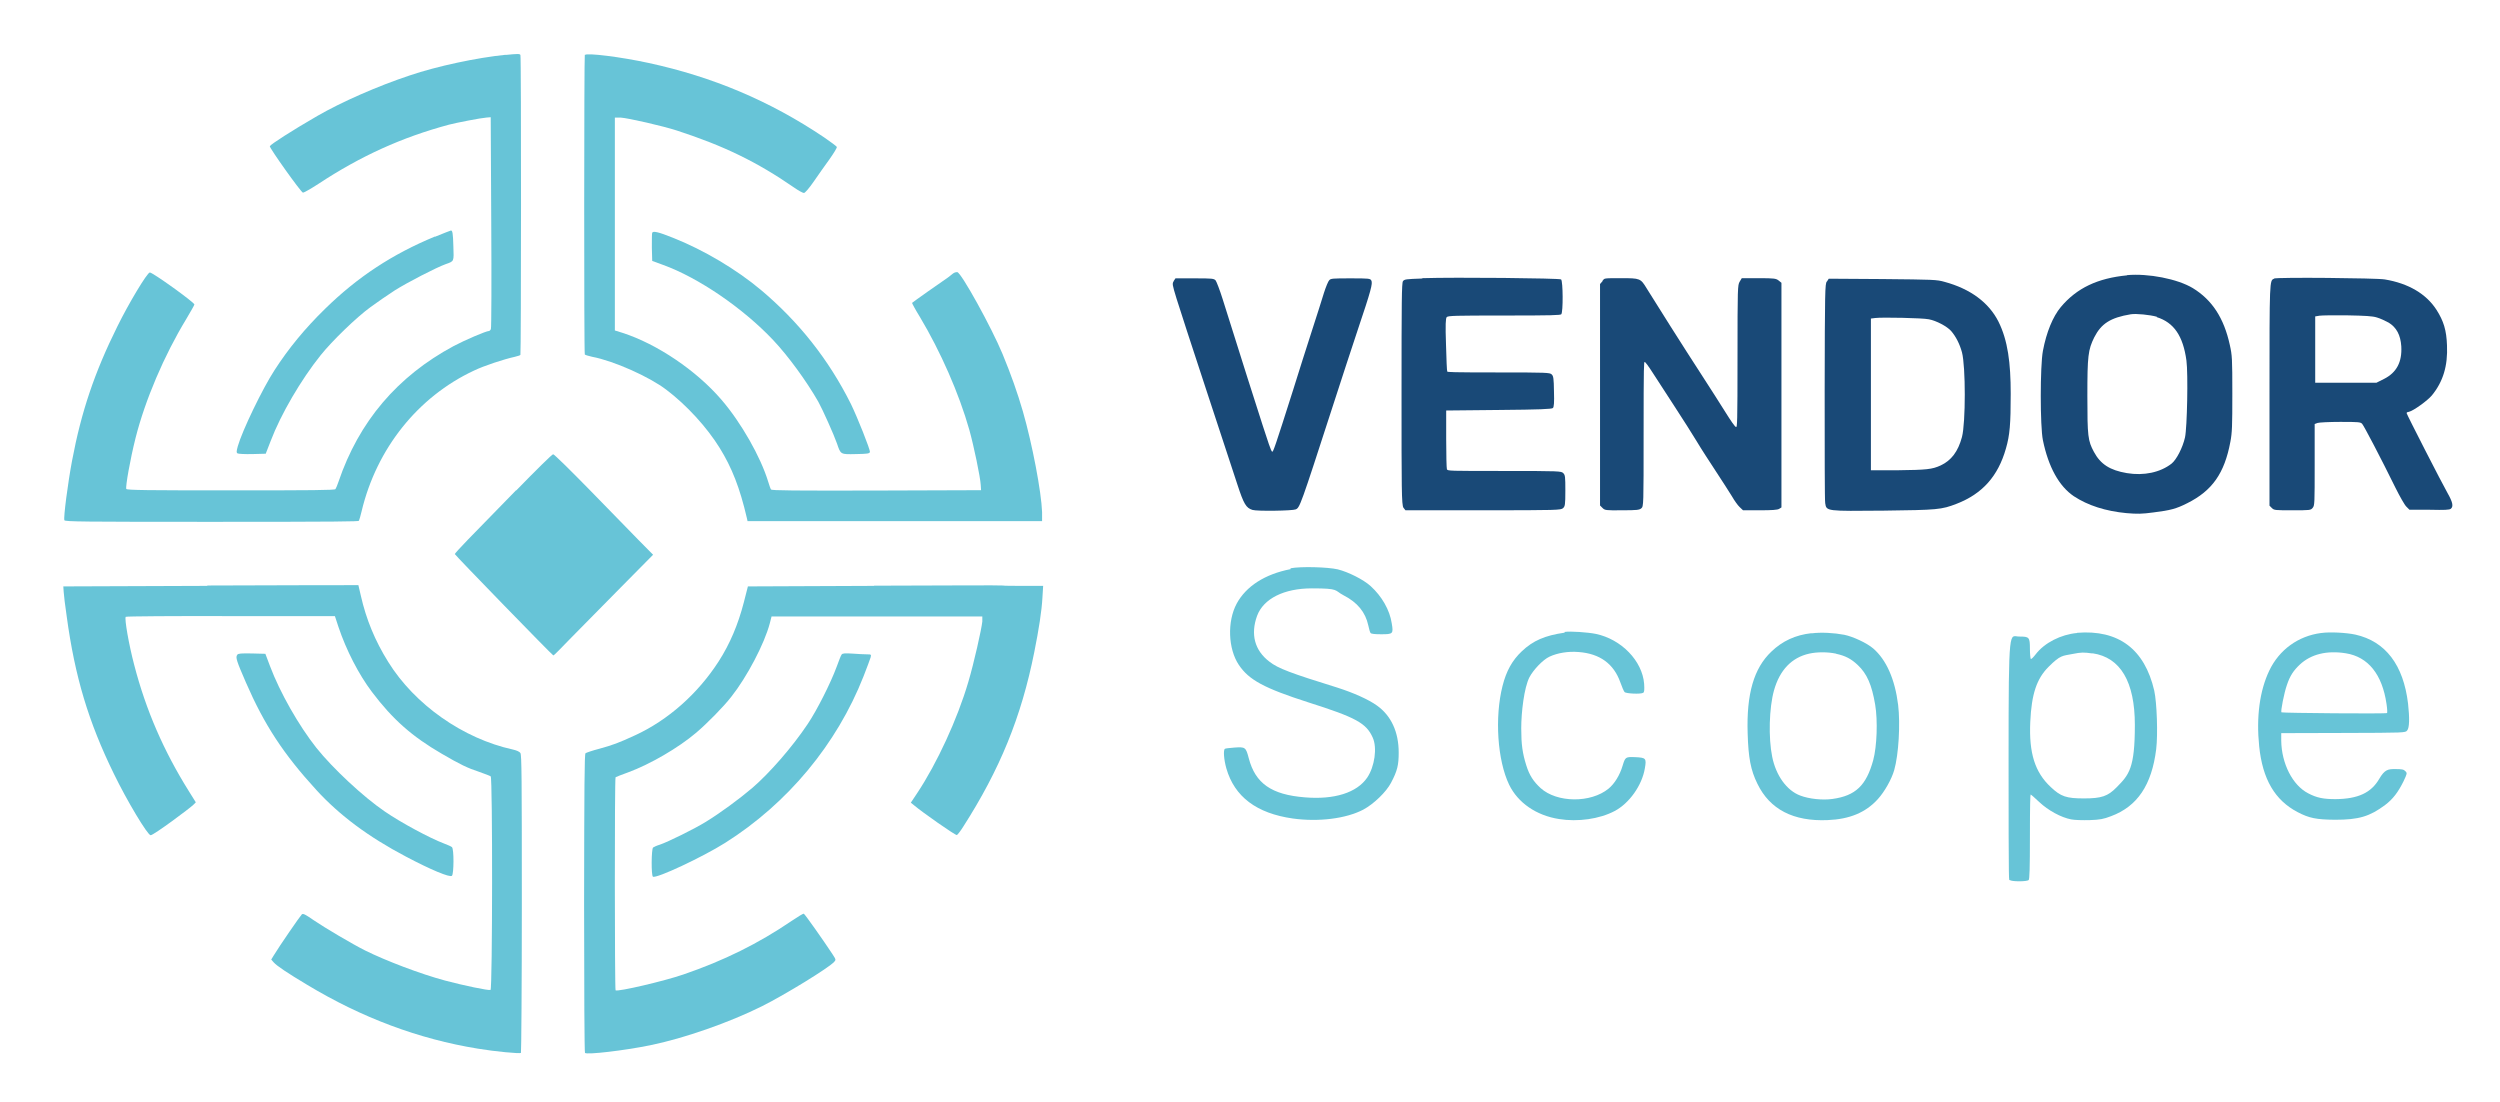 <?xml version="1.0" encoding="UTF-8"?>
<svg id="Vrstva_1" xmlns="http://www.w3.org/2000/svg" version="1.1" viewBox="0 0 1405.6 619.6">
  <!-- Generator: Adobe Illustrator 29.5.1, SVG Export Plug-In . SVG Version: 2.1.0 Build 141)  -->
  <defs>
    <style>
      .st0 {
        fill: #67c4d7;
      }

      .st1 {
        fill: #194977;
      }
    </style>
  </defs>
  <path class="st0" d="M284.3,30.8c-16,1.6-38.6,6.4-53.9,11.6-18.1,6-38.5,15-52,22.8-14.2,8.2-26.3,16-26.7,17-.3.9,17.5,25.9,18.6,26.1.5.1,4.4-2.1,8.7-4.9,23.8-15.7,47-26.2,73.4-33.3,4.2-1.1,18.1-3.8,21.1-4l2.4-.2.3,59c.2,32.5.1,59.5-.2,60.1-.2.6-.8,1.1-1.1,1.1-1.6,0-13.7,5.2-19.9,8.5-31.6,17-53.2,42.4-64.7,76.3-.6,1.8-1.4,3.7-1.7,4.1-.4.6-12.9.7-58.9.7s-58.4-.1-58.7-.8c-.5-1.4,2.2-16.7,5.2-28.6,5.4-21.4,16.1-46.5,28.5-66.9,2.5-4.2,4.6-7.9,4.6-8.2,0-1.2-23.8-18.3-25.1-18-1.6.3-11.9,17.5-18.2,30.3-12.8,25.8-20.3,47.9-25.5,75.6-2.3,12.2-4.9,32-4.3,33.4.3.8,10.4.9,82.8.9s82.6-.2,82.8-.6c.2-.4.9-2.7,1.5-5.3,8.4-35.3,31.7-64.4,63.1-79.1,5.8-2.8,16.8-6.4,23.1-7.8,1.6-.4,3-.8,3.1-1.1.4-.7.5-167.9,0-168.6-.4-.7-1.4-.7-8.5,0h.2Z"/>
  <path class="st0" d="M328.8,30.7c-.4.7-.5,167.9,0,168.6.2.3,2,.8,4.1,1.3,12.2,2.3,32.1,11.2,41.7,18.5,11.4,8.6,22.9,21.2,30,32.7,6.9,11.1,11.4,22.6,15.3,39.4l.4,1.8h165.6v-5.1c-.4-11.3-5.5-38.2-10.8-56.6-3.1-10.7-6.7-20.8-11.4-32.2-6.2-15-23.4-46.1-25.5-46.1s-2.8,1.3-5.2,3c-4.2,2.8-19.7,13.8-20.2,14.3-.1.1,1.8,3.7,4.4,7.9,11.6,19.4,22,43,27.8,63.5,2.5,8.9,6.2,26.7,6.4,30.9l.2,3-58.8.2c-46.5.1-58.9,0-59.3-.6-.3-.4-1-2.4-1.6-4.4-4.2-13.8-15.1-33.1-26.3-46.1-14-16.3-36.1-31.3-55.7-37.6l-4.2-1.3v-119.7h3.2c4.4.3,23.7,4.7,31.7,7.3,26.4,8.6,45,17.6,66.1,32.2,2.3,1.6,4.7,2.9,5.3,2.9s2.8-2.5,5.5-6.4c2.5-3.6,6.4-9.2,8.9-12.6,2.4-3.4,4.3-6.5,4.1-6.9-.2-.4-3.4-2.8-7.2-5.4-30.5-20.5-62.6-34-98.6-41.8-15.6-3.4-35-5.8-35.8-4.5h0Z"/>
  <path class="st0" d="M244.5,133c-23.9,9.9-43.4,22.7-61.7,40.6-11.3,11-20.8,22.6-28.5,34.6-6.7,10.3-18.1,33.9-20.6,42.7-.8,2.9-.8,3.6-.2,4,.5.3,4.2.5,8.4.4l7.5-.2,2.8-7.2c5.7-15,17.1-34.5,28.1-48.2,6.4-8,20-21.2,28.1-27.1,3.6-2.6,9.6-6.8,13.5-9.3,7.3-4.6,23.4-12.9,28.7-14.8,4.8-1.7,4.6-1.3,4.3-10-.2-7.4-.5-9-1.4-8.9-.2,0-4.2,1.6-8.9,3.5h0Z"/>
  <path class="st0" d="M366.7,130.8c-.2.5-.2,4.2-.2,8.4l.2,7.5,6,2.2c20,7.2,45.1,24.4,62,42.3,8.5,9,18.7,23,25.4,34.7,2.2,3.9,8.9,18.8,10.5,23.5,2.1,6.2,1.9,6.1,10.7,5.9,6.6-.1,7.6-.3,7.8-1.2.2-1.3-7-19.4-10.7-27-12.5-25-29.3-46.2-50.6-64.1-13.7-11.5-32.2-22.5-49.4-29.3-8.2-3.3-11.3-4-11.7-2.8h0Z"/>
  <path class="st1" d="M1196,154.8c-16.7,1.6-28.4,7.2-37.3,17.8-4.5,5.4-8.1,14.1-10.1,24.7-1.6,8.5-1.6,42.4,0,50.2,3.1,15.1,9.1,25.9,17.4,31.5,7.9,5.2,17.9,8.4,29.6,9.5,6.1.5,8.5.5,15.2-.4,9.5-1.2,12.7-2,19-5.2,14-7,20.9-16.8,24.2-34.5,1-5.2,1.1-9,1.1-27.1,0-19.7-.1-21.5-1.4-27.3-3.3-15.2-10-25.4-20.8-32-8.6-5.2-25.1-8.4-37.1-7.3h0ZM1212.6,178.3c9.6,3,14.8,10.5,16.7,24.4,1,7.5.4,37.7-.8,43.2-1.3,5.8-4.8,12.6-7.6,14.8-6.3,4.9-15.5,6.9-25.1,5.3-9.5-1.6-14.8-5-18.5-11.9-3.4-6.3-3.7-8.7-3.7-31.4s.4-26,3.9-33.1c3.9-7.6,9-11,20.5-12.9,3-.5,10.8.3,14.7,1.4h0Z"/>
  <path class="st1" d="M799.5,156.6c-8.9.3-9.9.4-10.7,1.5-.7,1-.8,10.7-.8,63.6s0,62.4,1.1,63.8l1.1,1.4h43.7c41.8,0,43.7-.1,44.9-1.2,1.1-1,1.3-1.8,1.3-9.8s-.1-8.8-1.2-9.9-2-1.2-33.1-1.2-32,0-32.3-1c-.2-.5-.4-8.2-.4-17v-16l29.6-.3c23.1-.2,29.8-.5,30.4-1.1s.8-3,.6-9.3c-.1-7.3-.3-8.7-1.3-9.6-1-1-2.8-1.1-29.7-1.1s-28.8-.2-29-.5c-.2-.2-.5-7-.7-15.1-.4-11.4-.2-14.8.4-15.5.7-.8,4.6-.9,32.2-.9s31.5-.2,32.2-.7c1.1-1.1,1-18.7-.1-19.6-.9-.7-59.4-1.3-77.9-.7h0Z"/>
  <path class="st1" d="M1278.6,156.7c-2.6,1-2.6.3-2.6,65.3v62.3l1.3,1.3c1.3,1.3,1.8,1.3,11.6,1.3s10.3,0,11.4-1.4c1.1-1.3,1.1-2.7,1.1-24.3v-22.8l1.6-.6c.8-.3,6.6-.6,12.8-.6,10.3,0,11.4.1,12.3,1.1,1,1.1,10.5,19.2,18.7,35.9,2.5,5,5.2,9.8,6.2,10.7l1.7,1.7h11.1c9,.2,11.4.1,12.2-.6,1.5-1.3,1-3.7-1.9-8.8-3.1-5.4-23-44.3-23-44.9s.6-.6,1.4-.8c2.5-.6,10.4-6.3,12.8-9.2,6.3-7.7,9-16.6,8.5-28.1-.3-8.6-1.9-13.7-5.9-20-5.8-9-15.8-14.9-29.1-17.1-4.6-.8-60.4-1.3-62.3-.5h0ZM1336.4,178.5c1.8.5,4.8,1.9,6.6,2.9,4.3,2.6,6.7,6.9,7.1,13.3.5,8.8-2.6,14.8-9.8,18.4l-4.2,2.1h-34.4v-37.3l2.4-.4c1.3-.2,8.4-.3,15.7-.2,10,.2,14.1.4,16.6,1.2h0Z"/>
  <path class="st1" d="M659.9,158.1c-.9,1.4-.8,1.9,1.6,9.8,1.4,4.6,8.9,27.6,16.7,51.3,7.8,23.7,15.7,47.6,17.5,53.2,3.6,11,4.9,13.2,8.5,14.3,2.5.8,22.5.5,24.3-.3,2.3-1,2.6-1.7,20.6-57.3,4.8-14.9,11.3-34.7,14.4-44,7.3-21.7,8.4-25.8,7.5-27.4-.6-1.1-1.3-1.2-11.6-1.2s-11.1.1-12,1c-.6.5-1.9,3.7-3,7.1-1,3.3-4.1,13.1-6.9,21.7-2.8,8.6-7.5,23.5-10.5,33.1-10,31.5-11.1,34.6-11.7,34.6s-2.7-6.6-5.3-14.6c-2.5-8-6.4-20.2-8.6-26.9-3.6-11.3-5.5-17.3-14-44.4-1.6-5.1-3.4-9.7-3.9-10.4-1-1.1-1.9-1.2-11.8-1.2h-10.8l-1,1.5h0Z"/>
  <path class="st1" d="M901,158.1l-1.4,1.6v124.5l1.4,1.4c1.3,1.3,1.8,1.4,11,1.3,8.5,0,9.7-.2,10.8-1.1,1.3-1.1,1.3-1.6,1.3-41.7s.2-40.6.6-40.6,2.3,2.6,4.4,5.9c2.1,3.3,7.6,11.7,12.2,18.8,4.6,7.1,10.4,16.1,12.7,20s7.2,11.4,10.8,16.9,7.6,11.7,9,14c1.3,2.3,3.3,5.1,4.3,6l1.9,1.8h9.5c6.6,0,9.9-.2,10.8-.8l1.3-.8v-126.3l-1.6-1.3c-1.4-1.1-2.4-1.3-11.1-1.3h-9.6l-1.2,2c-1.1,1.9-1.2,3.1-1.2,41.8s-.2,39.9-.8,39.9-3.1-3.7-5.9-8.2c-2.8-4.5-9-14.2-13.8-21.6-9-13.8-27-42.3-30.6-48.2-3.4-5.6-3.7-5.7-14.3-5.7s-9.2,0-10.6,1.6h.1Z"/>
  <path class="st1" d="M1027.1,158.2c-1,1.6-1.1,4.9-1.2,61.8,0,33.1,0,61.4.3,62.9.7,4.6.5,4.5,33,4.2,30.1-.4,32.3-.5,41-3.9,14.4-5.6,23.2-15.5,27.6-31,2.2-7.6,2.7-13.7,2.7-30.9s-1.6-29.9-6.9-40.5c-5.4-10.7-15.8-18.4-30.2-22.3-4.5-1.3-6.1-1.3-35-1.6l-30.2-.2-1.1,1.7h0ZM1084.4,179.5c4.3.8,10.3,4,12.6,6.6,2.6,3,4.8,7.2,6.1,12,2.1,7.9,2.1,39.6,0,47.6-2.2,8.2-6,13.2-12,16-4.8,2.2-7.9,2.5-24.1,2.7h-15.1c0,.1,0-85.3,0-85.3l2.4-.3c4-.5,26.9,0,30,.7h0Z"/>
  <path class="st0" d="M290.2,275.6c-10.9,11.2-23.1,23.7-27.2,27.9-4.1,4.2-7.3,7.8-7.3,8,0,.5,54.9,57,55.4,57s4.6-4.4,9.9-9.8,17.8-18.1,27.9-28.3l18.3-18.5-8.4-8.5c-4.6-4.7-17-17.5-27.6-28.3s-19.6-19.7-20.2-19.7-9.9,9.2-20.8,20.4h0Z"/>
  <path class="st0" d="M725.6,320c-14.4,2.8-25,9.6-30.3,19.4-5.4,10.1-4.8,25.4,1.2,34.4,5.7,8.5,14.2,13.1,39.1,21.1,26.8,8.5,32.6,11.7,36.2,19.8,2.6,5.7,1.1,16.3-3.1,22.5-5.8,8.5-18.5,12.5-35.1,11.1-18.7-1.5-27.8-7.8-31.5-22-1.6-6.2-2-6.4-7.9-6-2.8.2-5.2.5-5.5.7-1,.7-.6,6,.8,11,4.6,16,17,25.3,37.4,28.2,14.4,2,29.9.1,39.6-5,5.8-3.1,12.9-9.9,15.6-15.1,3.6-6.8,4.3-10,4.3-17,0-11.5-4.2-20.7-12.2-26.4-4.7-3.4-13.2-7.2-22.3-10.1-26.1-8.1-33.4-10.8-38.2-14.6-8.3-6.3-10.7-15.4-6.9-25.8,3.6-9.6,15.1-15.4,30.8-15.4s12.4,1.1,17.8,3.9c7.8,4,12.3,9.5,13.9,16.9.4,2,1,4,1.3,4.3.4.5,2.4.7,5.9.7,6.7,0,7-.2,6-6.1-1.1-7.5-5.6-15.3-11.9-21-4.1-3.7-12.5-7.9-18.5-9.4-5.7-1.3-20.8-1.7-26.5-.6h0v.2Z"/>
  <path class="st0" d="M116.6,329.4l-81,.3.2,3c.1,1.7.8,7.9,1.7,13.8,4.6,34,12.3,59.5,26.5,88.5,7.3,15.1,19,34.6,20.7,34.6s22.1-15.2,24-17.1l1.4-1.4-4-6.4c-14-22.4-24-45.3-30.6-70.7-3.1-11.7-5.6-26.3-4.8-27.2.3-.3,26.9-.5,59.1-.4h58.5c0,.1,2,6.1,2,6.1,4.4,13.1,11.4,26.7,18.8,36.5,11.7,15.5,22.6,25.1,39.3,34.8,10.3,6,14.4,8,21.1,10.2,3.1,1.1,6,2.2,6.4,2.5,1.1.9,1,119.7-.1,120.1-1.1.4-15.1-2.5-25.6-5.3-13.8-3.7-33.2-11.1-44.9-16.9-7.2-3.6-22.9-12.9-28.9-17-4.9-3.4-6-3.9-6.7-3.3-.8.7-12.6,17.8-15.8,23.1l-1.4,2.3,1.4,1.6c1.8,2,7.6,5.9,18.8,12.6,30.7,18.5,62.7,30.5,96,35.9,9.5,1.6,23.4,2.9,24.2,2.4.2-.2.5-37.9.5-83.8,0-71.6-.1-83.7-.8-84.8-.5-.8-2.1-1.5-4.3-2-27.9-6.1-55.1-25.2-70-49.2-7.5-12-12.4-24-15.4-37.2l-1.4-6h-2c-1.1,0-38.5,0-83,.2h0Z"/>
  <path class="st0" d="M491.4,329.4l-70.9.3-2.3,9c-3.2,12.4-7.8,23.3-14.1,33.1-11.7,18.2-28.5,33.1-47,41.6-9.3,4.3-12.6,5.5-20.2,7.6-3.9,1-7.3,2.2-7.7,2.5-.6.5-.7,18.4-.8,84.4,0,48.3.2,83.9.5,84.1,1.1,1.1,21.9-1.3,36.6-4.3,19.2-3.9,44.8-12.9,63-22,13.5-6.8,37.4-21.5,40.5-24.9,1.1-1.2,1-1.3-1-4.4-5-7.6-15.5-22.5-16.1-22.7-.3-.1-3.3,1.7-6.7,4-18.8,12.8-38.2,22.4-61,30.2-10.7,3.7-36.8,9.8-38.1,8.9-.5-.3-.6-119.3,0-119.8.2-.2,3.4-1.4,7.2-2.8,12.2-4.5,28.1-13.7,38.2-22.3,6-5.1,15.4-14.6,19.7-20.2,8.8-11.1,18.6-29.8,21.6-41.2l1-3.9h118.5v2.8c-.4,4.1-4.7,23.4-7.9,34.1-6.1,20.8-17.6,45.7-28.7,62.4l-3.6,5.4,1.6,1.3c4.7,4,23.5,17.2,24.3,16.9.4-.2,2-2.2,3.5-4.6,20.7-32.3,32.7-61.7,40-98.2,2.6-13,4.2-23.2,4.6-30.8l.4-6.5h-10.8c-5.9,0-11.3,0-12-.2s-33.1,0-72.1.1h-.1Z"/>
  <path class="st0" d="M879.7,355.7c-11.1,1.6-17.8,4.5-24.1,10.5-5.4,5.1-8.7,11.1-10.8,19.4-4.5,17.7-2.9,41.9,3.7,55.6,4.9,10.1,15.2,17.3,28.1,19.3,10.5,1.7,22.7,0,31.2-4.5,8.2-4.3,15.4-14.4,17-24,1-5.7.6-6-5.4-6.3-5.5-.2-5.6-.1-7.1,4.8-1.6,5.4-4.6,10.2-7.9,12.9-10,8.2-29,8-38.2-.3-4-3.7-6.3-7.1-8.1-12.9-2.1-6.7-2.8-11.7-2.8-20.7s1.6-22.8,4.6-28.7c2.2-4.2,7.6-9.9,11.3-11.6,4.5-2.1,10.5-3.1,16.4-2.6,11.9.9,19.7,6.6,23.4,17,.9,2.6,2,5.1,2.4,5.5.8.9,9.2,1.3,10.5.4.6-.4.7-1.6.5-5-1-12.9-12.8-25.1-27.2-28.1-4.5-.9-14.4-1.6-17.5-1.1h0Z"/>
  <path class="st0" d="M1018.5,356c-9,1-16.4,4.4-22.6,10.4-9.8,9.3-14,23.7-13.3,45.9.4,13.8,1.7,20.7,5.5,28.4,7,14.4,20.2,21.2,39.4,20.4,12.4-.5,21.4-4.2,28.3-11.8,3.8-4.2,7.7-11.1,9.2-16.3,2.5-8.8,3.5-25.9,2.2-36.7-1.8-14.4-6.6-25.3-14-31.7-3.6-3.1-11.4-6.7-16.3-7.7-5.8-1.1-13-1.5-18.4-.8h0ZM1032.4,367.6c5.1,1.1,8.4,2.8,12.1,6.3,5.2,4.9,7.9,11.1,9.8,22.3,1.5,8.9,1,23.4-1.1,31.2-3.9,14.2-9.9,20-22.9,21.8-5.5.8-13.2,0-18.1-1.9-7.6-2.8-13.7-11.3-15.8-21.8-2.2-10.8-1.7-27.6,1-37.3,3.2-11.4,9.9-18.5,19.8-20.7,4.5-1,10.3-1,15.1,0h0Z"/>
  <path class="st0" d="M1167.8,355.9c-9,.8-18.3,5.5-23.2,11.9-1.3,1.7-2.5,2.9-2.8,2.7-.2-.2-.5-2.7-.5-5.7,0-6.6-.4-6.9-6-6.9s-6-7.8-6,68.9.2,67.4.7,68c.4.4,2.5.7,5.3.7s4.9-.3,5.3-.7c.5-.5.7-6.8.7-24.4s.2-23.7.4-23.7,2.4,1.9,4.8,4.2c5.1,4.8,12.3,8.7,18,9.8,2,.4,6.7.5,10.5.4,5.8-.2,7.7-.6,11.9-2.2,14.8-5.5,22.9-17.5,25.4-37.7,1-8.2.4-26.1-1.1-32.9-5.4-23.4-20.2-34.4-43.4-32.5h0ZM1176.5,367.3c15.7,2.3,23.8,16,23.8,40.3s-3.2,27.9-10.2,35c-5,5.1-8.5,6.3-18.4,6.3s-13-1-18.7-6.4c-8.9-8.3-12.3-19.1-11.5-36.6.7-15.7,3.6-24.3,10.3-31s7.8-6.1,13.4-7.2c5.1-1,6.1-1,11.3-.3h0Z"/>
  <path class="st0" d="M1305,355.9c-12.9,1.7-23.5,9.4-29.1,21.1-5.4,11.3-7.4,26-5.7,42.6,1.9,18.5,8.8,30.3,21.6,37,6.5,3.4,10.5,4.2,21.1,4.3,13.2,0,19.4-1.8,28.1-8.3,4.4-3.3,7.3-7.2,10.3-13.2,2.1-4.5,2.2-4.7,1.1-5.8-.9-1-1.9-1.2-5.8-1.2s-5.8.2-8.9,5.5c-4.5,7.8-11.9,11.3-24.6,11.4-6.7,0-10.5-.7-15.4-3.3-8.7-4.5-14.9-16.6-15.1-29.5v-4.3c0,0,34.9-.1,34.9-.1,34.7-.1,34.9-.1,35.9-1.4,1.3-1.5,1.4-7,.5-15.1-2.6-21.8-12.7-35-29.6-38.8-5.1-1.1-14.3-1.6-19.2-.9h0ZM1318.9,367.3c12.6,2,20.5,11.9,22.9,28.5.4,2.6.5,4.9.3,5.1-.5.5-58.9,0-59.4-.4-.5-.5,1.5-10.9,3.1-15.4,1.7-5.1,3.7-8.1,7.2-11.4,6.3-5.9,15.2-8.1,25.9-6.4h0Z"/>
  <path class="st0" d="M133.4,368.2c-1.1,1.3-.4,3.4,4.9,15.6,10.3,23.7,21.1,40.2,39.6,60.4,13,14.2,29.2,26.3,50.3,37.4,13.8,7.3,24.7,11.9,25.9,10.8,1.1-1,1.2-15.1,0-16.1-.4-.4-2.5-1.3-4.6-2.1-7.7-2.9-24.1-11.7-33.1-17.9-12.2-8.3-29.3-24.3-38.5-35.8-9.9-12.5-20.5-31.1-26.1-46l-2.6-6.9-7.5-.2c-6.3-.1-7.6,0-8.3.7h0Z"/>
  <path class="st0" d="M473.2,368c-.4.5-1.6,3.6-2.8,6.9-3.3,9-11.1,24.5-16.3,32.2-8.7,13-21.3,27.4-31,35.8-7.5,6.4-18.3,14.3-26.3,19.2-6.3,3.9-21.3,11.3-25.8,12.8-1.7.5-3.4,1.3-3.8,1.6-1,.8-1.1,15.8-.1,16.4,1.9,1.2,27.9-11,40.6-19,35.2-22.2,62.8-55.5,77.8-93.6,2-5,3.7-9.8,4-10.7.4-1.6.3-1.7-1.9-1.7s-4.8-.2-8-.4c-4.5-.3-5.9-.2-6.4.5h0Z"/>
</svg>